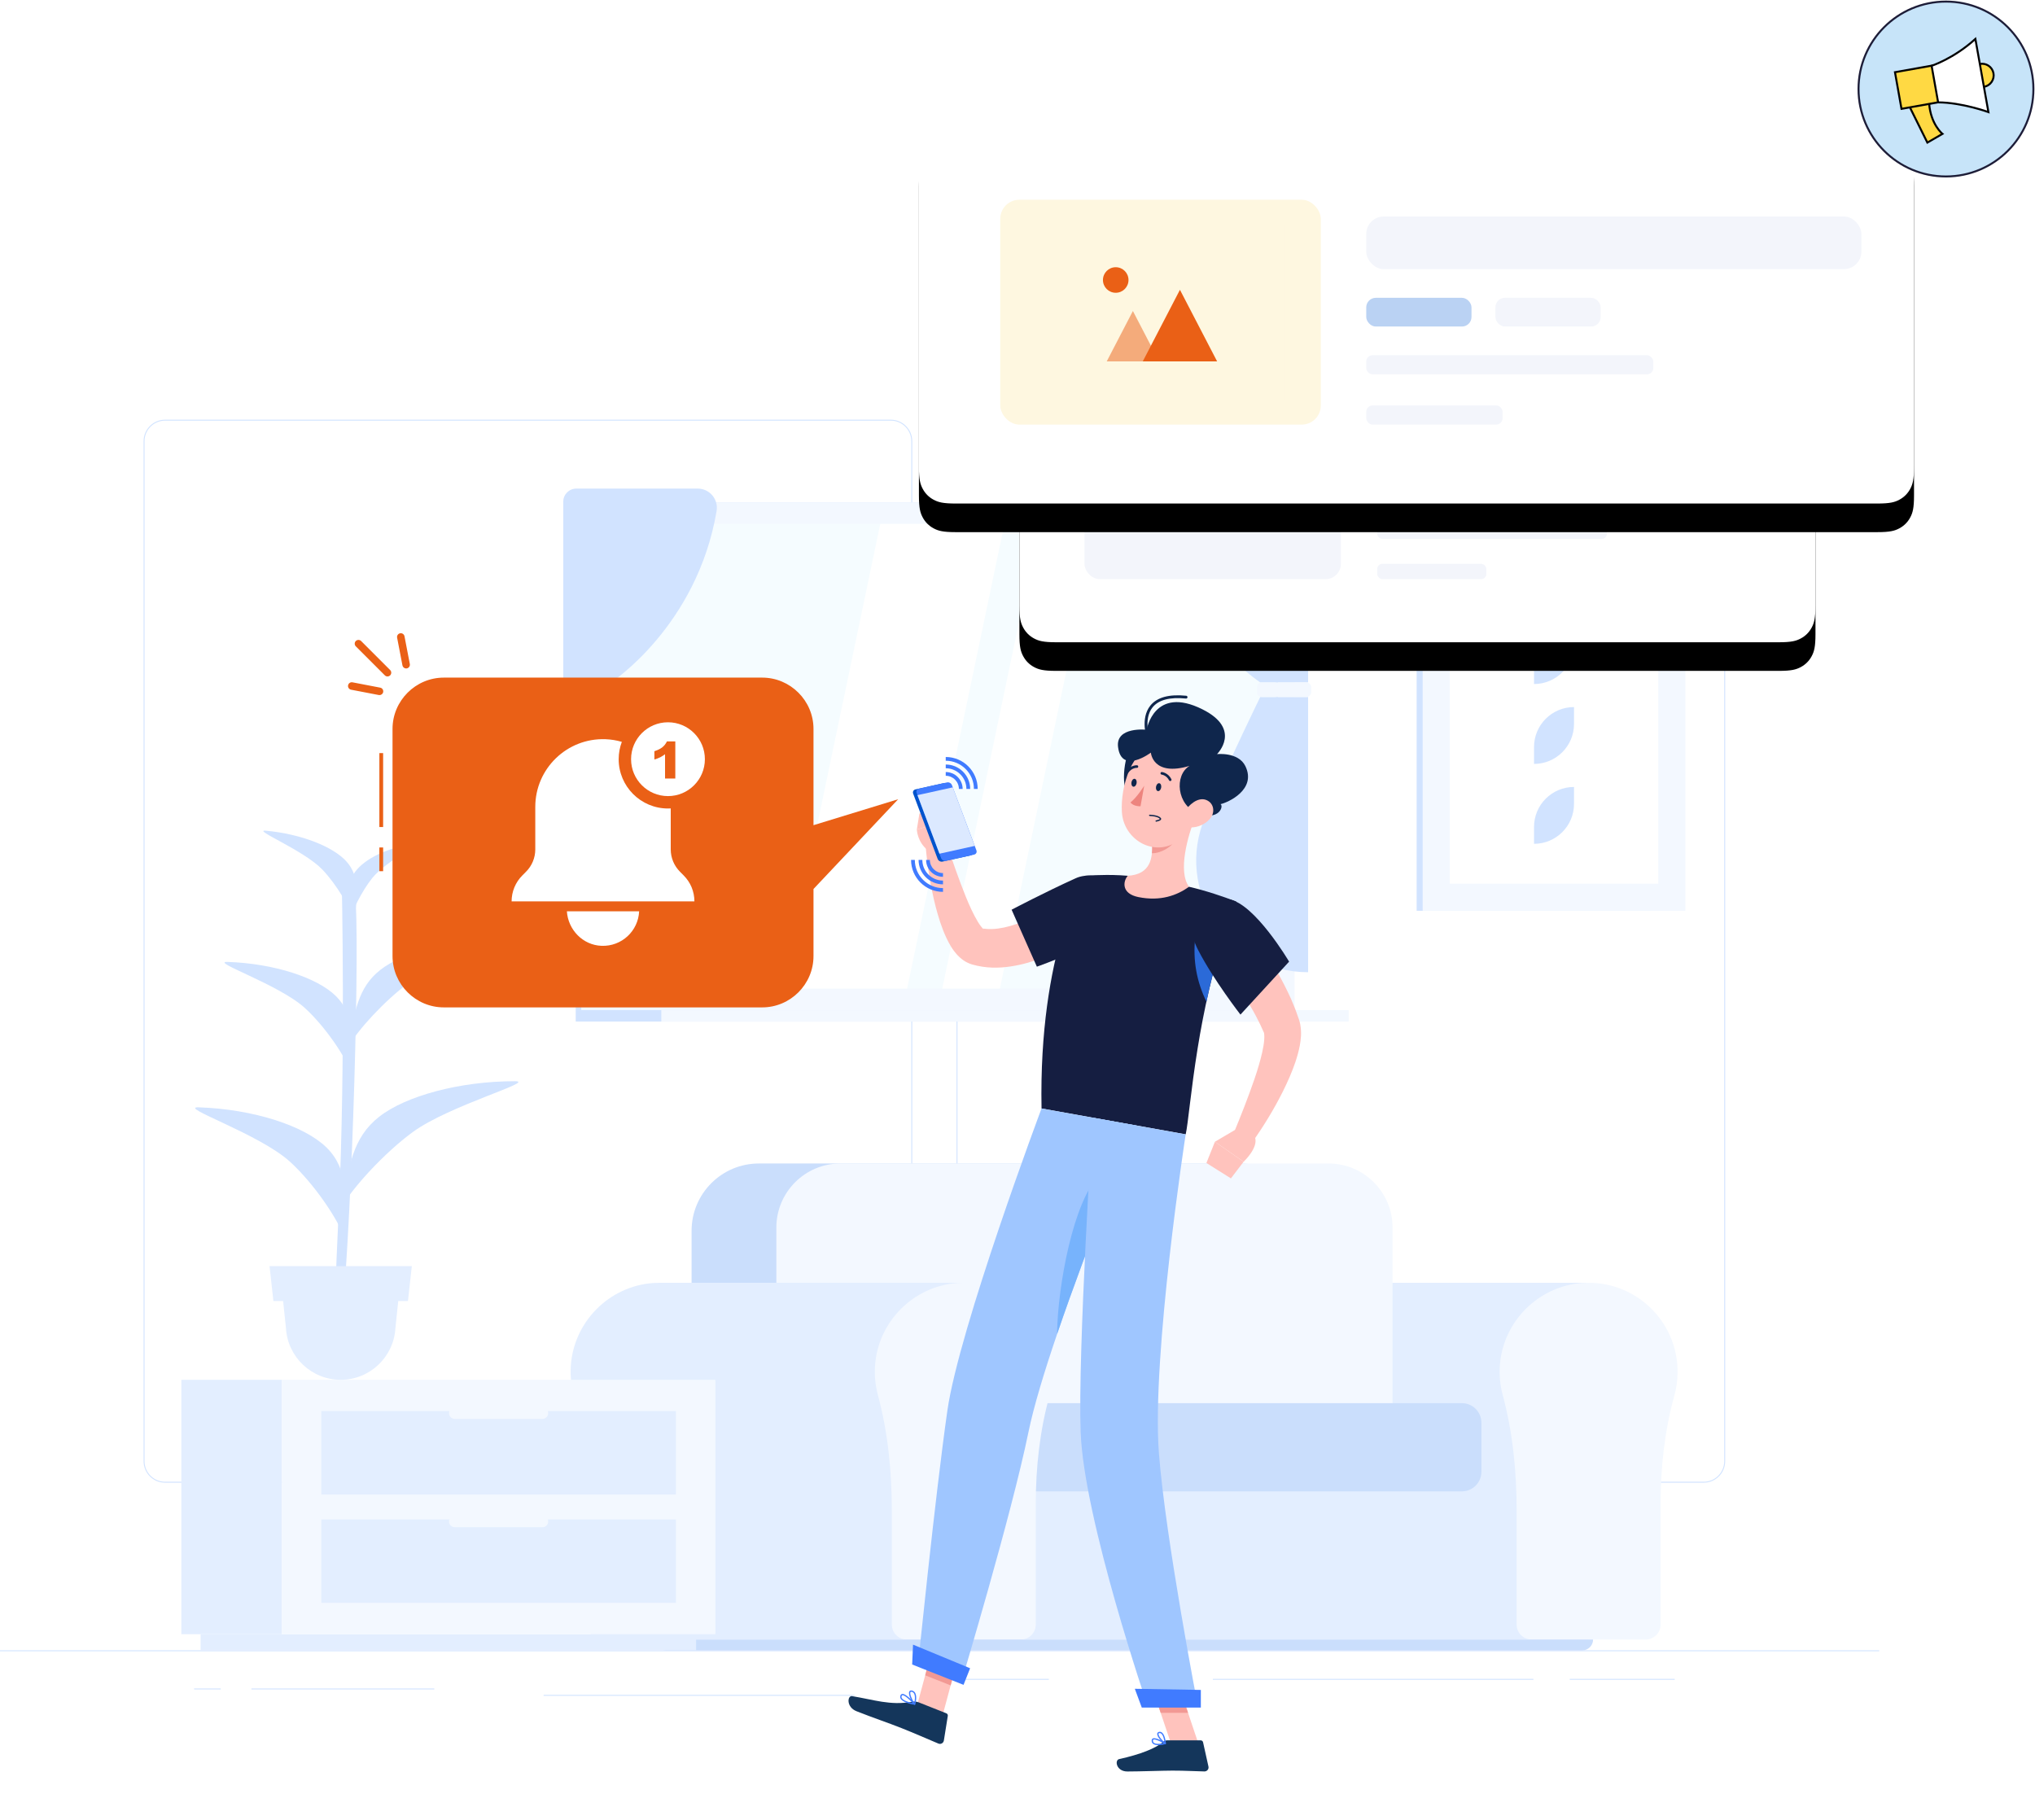 <?xml version="1.0" encoding="UTF-8"?>
<svg width="1280px" height="1145px" viewBox="0 0 1280 1145" version="1.1" xmlns="http://www.w3.org/2000/svg" xmlns:xlink="http://www.w3.org/1999/xlink">
    <title>native-img-7</title>
    <defs>
        <polygon id="path-1" points="0 880.848 1182 880.848 1182 0 0 0"></polygon>
        <path d="M23.075,-9.32256277e-16 L477.652,9.32256277e-16 C485.675,-5.41667744e-16 488.585,0.835 491.518,2.404 C494.452,3.973 496.754,6.275 498.322,9.208 C499.891,12.142 500.727,15.051 500.727,23.075 L500.727,169.512 C500.727,177.536 499.891,180.445 498.322,183.379 C496.754,186.312 494.452,188.614 491.518,190.183 C488.585,191.752 485.675,192.587 477.652,192.587 L23.075,192.587 C15.051,192.587 12.142,191.752 9.208,190.183 C6.275,188.614 3.973,186.312 2.404,183.379 C0.835,180.445 3.61111829e-16,177.536 -6.21504185e-16,169.512 L6.21504185e-16,23.075 C-3.61111829e-16,15.051 0.835,12.142 2.404,9.208 C3.973,6.275 6.275,3.973 9.208,2.404 C12.142,0.835 15.051,5.41667744e-16 23.075,-9.32256277e-16 Z" id="path-3"></path>
        <filter x="-18.2%" y="-37.9%" width="136.3%" height="194.5%" filterUnits="objectBoundingBox" id="filter-4">
            <feMorphology radius="0.5" operator="dilate" in="SourceAlpha" result="shadowSpreadOuter1"></feMorphology>
            <feOffset dx="0" dy="0" in="shadowSpreadOuter1" result="shadowOffsetOuter1"></feOffset>
            <feColorMatrix values="0 0 0 0 0.082   0 0 0 0 0.118   0 0 0 0 0.255  0 0 0 0.13 0" type="matrix" in="shadowOffsetOuter1" result="shadowMatrixOuter1"></feColorMatrix>
            <feOffset dx="0" dy="18" in="SourceAlpha" result="shadowOffsetOuter2"></feOffset>
            <feGaussianBlur stdDeviation="27" in="shadowOffsetOuter2" result="shadowBlurOuter2"></feGaussianBlur>
            <feColorMatrix values="0 0 0 0 0.082   0 0 0 0 0.118   0 0 0 0 0.255  0 0 0 0.07 0" type="matrix" in="shadowBlurOuter2" result="shadowMatrixOuter2"></feColorMatrix>
            <feMerge>
                <feMergeNode in="shadowMatrixOuter1"></feMergeNode>
                <feMergeNode in="shadowMatrixOuter2"></feMergeNode>
            </feMerge>
        </filter>
        <path d="M23.075,8.81412002e-16 L602.833,2.74592456e-15 C610.857,-1.59546124e-15 613.767,0.835 616.7,2.404 C619.633,3.973 621.935,6.275 623.504,9.208 C625.073,12.142 625.908,15.051 625.908,23.075 L625.908,217.659 C625.908,225.683 625.073,228.592 623.504,231.526 C621.935,234.459 619.633,236.761 616.7,238.33 C613.767,239.899 610.857,240.734 602.833,240.734 L23.075,240.734 C15.051,240.734 12.142,239.899 9.208,238.33 C6.275,236.761 3.973,234.459 2.404,231.526 C0.835,228.592 4.54526504e-15,225.683 -7.82278789e-15,217.659 L2.43517246e-15,23.075 C-1.41490533e-15,15.051 0.835,12.142 2.404,9.208 C3.973,6.275 6.275,3.973 9.208,2.404 C12.142,0.835 15.051,-5.12125756e-16 23.075,8.81412002e-16 Z" id="path-5"></path>
        <filter x="-14.5%" y="-30.3%" width="129.1%" height="175.6%" filterUnits="objectBoundingBox" id="filter-6">
            <feMorphology radius="0.5" operator="dilate" in="SourceAlpha" result="shadowSpreadOuter1"></feMorphology>
            <feOffset dx="0" dy="0" in="shadowSpreadOuter1" result="shadowOffsetOuter1"></feOffset>
            <feColorMatrix values="0 0 0 0 0.082   0 0 0 0 0.118   0 0 0 0 0.255  0 0 0 0.13 0" type="matrix" in="shadowOffsetOuter1" result="shadowMatrixOuter1"></feColorMatrix>
            <feOffset dx="0" dy="18" in="SourceAlpha" result="shadowOffsetOuter2"></feOffset>
            <feGaussianBlur stdDeviation="27" in="shadowOffsetOuter2" result="shadowBlurOuter2"></feGaussianBlur>
            <feColorMatrix values="0 0 0 0 0.082   0 0 0 0 0.118   0 0 0 0 0.255  0 0 0 0.07 0" type="matrix" in="shadowBlurOuter2" result="shadowMatrixOuter2"></feColorMatrix>
            <feMerge>
                <feMergeNode in="shadowMatrixOuter1"></feMergeNode>
                <feMergeNode in="shadowMatrixOuter2"></feMergeNode>
            </feMerge>
        </filter>
    </defs>
    <g id="assets" stroke="none" stroke-width="1" fill="none" fill-rule="evenodd">
        <g id="native-img-4" transform="translate(-68, -147)">
            <g id="native-img-7" transform="translate(68, 148)">
                <g id="Group-120" transform="translate(0, 263)">
                    <polygon id="Fill-1" fill="#D1E3FF" points="0 774.673 1182 774.673 1182 774.082 0 774.082"></polygon>
                    <polygon id="Fill-2" fill="#D1E3FF" points="987.365 792.644 1053.37 792.644 1053.37 792.053 987.365 792.053"></polygon>
                    <polygon id="Fill-3" fill="#D1E3FF" points="605.579 792.644 659.717 792.644 659.717 792.053 605.579 792.053"></polygon>
                    <polygon id="Fill-4" fill="#D1E3FF" points="341.924 802.722 537.484 802.722 537.484 802.134 341.924 802.134"></polygon>
                    <polygon id="Fill-5" fill="#D1E3FF" points="158.152 798.687 273.177 798.687 273.177 798.096 158.152 798.096"></polygon>
                    <polygon id="Fill-6" fill="#D1E3FF" points="762.872 792.644 964.477 792.644 964.477 792.053 762.872 792.053"></polygon>
                    <polygon id="Fill-7" fill="#D1E3FF" points="122.091 798.687 138.845 798.687 138.845 798.096 122.091 798.096"></polygon>
                    <g id="Group-119">
                        <path d="M103.815,0.591 C96.699,0.591 90.912,6.379 90.912,13.494 L90.912,655.157 C90.912,662.273 96.699,668.06 103.815,668.06 L560.301,668.06 C567.412,668.06 573.201,662.273 573.201,655.157 L573.201,13.494 C573.201,6.379 567.412,0.591 560.301,0.591 L103.815,0.591 Z M560.301,668.651 L103.815,668.651 C96.376,668.651 90.321,662.599 90.321,655.157 L90.321,13.494 C90.321,6.055 96.376,0 103.815,0 L560.301,0 C567.738,0 573.792,6.055 573.792,13.494 L573.792,655.157 C573.792,662.599 567.738,668.651 560.301,668.651 L560.301,668.651 Z" id="Fill-8" fill="#D1E3FF"></path>
                        <path d="M615.141,0.591 C608.028,0.591 602.241,6.379 602.241,13.494 L602.241,655.157 C602.241,662.273 608.028,668.06 615.141,668.06 L1071.627,668.06 C1078.74,668.06 1084.53,662.273 1084.53,655.157 L1084.53,13.494 C1084.53,6.379 1078.74,0.591 1071.627,0.591 L615.141,0.591 Z M1071.627,668.651 L615.141,668.651 C607.704,668.651 601.65,662.599 601.65,655.157 L601.65,13.494 C601.65,6.055 607.704,0 615.141,0 L1071.627,0 C1079.066,0 1085.121,6.055 1085.121,13.494 L1085.121,655.157 C1085.121,662.599 1079.066,668.651 1071.627,668.651 L1071.627,668.651 Z" id="Fill-10" fill="#D1E3FF"></path>
                        <path d="M807.89,542.909 L807.89,542.926 C806.59,542.926 805.283,542.954 803.964,543.044 C776.234,544.935 753.814,567.478 752.045,595.215 C751.641,601.551 752.296,607.673 753.847,613.43 C760.234,637.148 762.622,661.766 762.622,686.331 L762.622,757.908 C762.622,763.099 766.827,767.307 772.016,767.307 L807.89,767.307 L843.764,767.307 L999.228,767.307 L999.228,542.909 L807.89,542.909 Z" id="Fill-12" fill="#E3EEFF"></path>
                        <path d="M1055.187,598.872 C1055.187,566.665 1027.982,540.812 995.297,543.043 C967.57,544.937 945.147,567.478 943.381,595.215 C942.977,601.55 943.632,607.675 945.18,613.429 C951.568,637.147 953.955,661.766 953.955,686.33 L953.955,757.907 C953.955,763.099 958.163,767.307 963.352,767.307 L1035.097,767.307 C1040.286,767.307 1044.497,763.099 1044.497,757.907 L1044.497,682.127 C1044.497,659.087 1047.005,636.031 1053.163,613.826 C1054.48,609.065 1055.187,604.051 1055.187,598.872" id="Fill-14" fill="#F3F8FF"></path>
                        <mask id="mask-2" fill="white">
                            <use xlink:href="#path-1"></use>
                        </mask>
                        <g id="Clip-17"></g>
                        <polygon id="Fill-16" fill="#E3EEFF" mask="url(#mask-2)" points="603.55 767.307 922.111 767.307 922.111 631.063 603.55 631.063"></polygon>
                        <path d="M780.229,467.866 L477.35,467.866 C453.959,467.866 434.997,486.828 434.997,510.219 L434.997,661.865 L822.582,661.865 L822.582,510.219 C822.582,486.828 803.62,467.866 780.229,467.866" id="Fill-18" fill="#CADEFC" mask="url(#mask-2)"></path>
                        <path d="M835.596,467.866 L528.635,467.866 C506.371,467.866 488.322,485.915 488.322,508.179 L488.322,661.865 L875.909,661.865 L875.909,508.179 C875.909,485.915 857.86,467.866 835.596,467.866" id="Fill-19" fill="#F3F8FF" mask="url(#mask-2)"></path>
                        <path d="M919.497,618.622 L616.9,618.622 C614.872,618.622 613.226,620.265 613.226,622.295 L613.226,670.436 C613.226,672.462 614.872,674.107 616.9,674.107 L919.497,674.107 C926.284,674.107 931.787,668.606 931.787,661.814 L931.787,630.914 C931.787,624.125 926.284,618.622 919.497,618.622" id="Fill-20" fill="#CADEFC" mask="url(#mask-2)"></path>
                        <path d="M414.886,542.909 L414.886,542.926 C413.585,542.926 412.278,542.954 410.959,543.044 C383.229,544.935 360.809,567.478 359.041,595.215 C358.637,601.551 359.291,607.673 360.842,613.43 C367.227,637.148 369.615,661.766 369.615,686.331 L369.615,757.908 C369.615,763.099 373.823,767.307 379.012,767.307 L414.886,767.307 L450.759,767.307 L606.221,767.307 L606.221,542.909 L414.886,542.909 Z" id="Fill-21" fill="#E3EEFF" mask="url(#mask-2)"></path>
                        <path d="M662.181,598.872 C662.181,566.665 634.976,540.812 602.294,543.043 C574.564,544.937 552.144,567.478 550.376,595.215 C549.971,601.55 550.626,607.675 552.175,613.429 C558.562,637.147 560.95,661.766 560.95,686.33 L560.95,757.907 C560.95,763.099 565.158,767.307 570.347,767.307 L642.094,767.307 C647.283,767.307 651.491,763.099 651.491,757.907 L651.491,682.127 C651.491,659.087 653.999,636.031 660.157,613.826 C661.474,609.065 662.181,604.051 662.181,598.872" id="Fill-22" fill="#F3F8FF" mask="url(#mask-2)"></path>
                        <path d="M995.232,774.119 L418.88,774.119 C415.116,774.119 412.067,771.07 412.067,767.306 L1002.045,767.306 C1002.045,771.07 998.994,774.119 995.232,774.119" id="Fill-23" fill="#CADEFC" mask="url(#mask-2)"></path>
                        <polygon id="Fill-24" fill="#E3EEFF" mask="url(#mask-2)" points="114.061 763.943 177.255 763.943 177.255 603.929 114.061 603.929"></polygon>
                        <polygon id="Fill-25" fill="#E3EEFF" mask="url(#mask-2)" points="126.195 774.082 437.846 774.082 437.846 763.943 126.195 763.943"></polygon>
                        <polygon id="Fill-26" fill="#F3F8FF" mask="url(#mask-2)" points="177.255 763.943 449.978 763.943 449.978 603.929 177.255 603.929"></polygon>
                        <polygon id="Fill-27" fill="#E3EEFF" mask="url(#mask-2)" points="202.103 676.104 425.135 676.104 425.135 623.626 202.103 623.626"></polygon>
                        <polygon id="Fill-28" fill="#E3EEFF" mask="url(#mask-2)" points="202.103 744.246 425.135 744.246 425.135 691.77 202.103 691.77"></polygon>
                        <path d="M341.22,628.507 L286.014,628.507 C284.035,628.507 282.416,626.888 282.416,624.912 C282.416,622.931 284.035,621.311 286.014,621.311 L341.22,621.311 C343.199,621.311 344.818,622.931 344.818,624.912 C344.818,626.888 343.199,628.507 341.22,628.507" id="Fill-29" fill="#F3F8FF" mask="url(#mask-2)"></path>
                        <path d="M341.22,696.65 L286.014,696.65 C284.035,696.65 282.416,695.031 282.416,693.054 C282.416,691.076 284.035,689.454 286.014,689.454 L341.22,689.454 C343.199,689.454 344.818,691.076 344.818,693.054 C344.818,695.031 343.199,696.65 341.22,696.65" id="Fill-30" fill="#F3F8FF" mask="url(#mask-2)"></path>
                        <polygon id="Fill-31" fill="#D1E3FF" mask="url(#mask-2)" points="362.125 371.406 806.821 371.406 806.821 51.987 362.125 51.987"></polygon>
                        <polygon id="Fill-32" fill="#F3F8FF" mask="url(#mask-2)" points="365.604 371.406 814.27 371.406 814.27 51.987 365.604 51.987"></polygon>
                        <polygon id="Fill-33" fill="#D1E3FF" mask="url(#mask-2)" points="362.125 378.59 806.821 378.59 806.821 371.403 362.125 371.403"></polygon>
                        <polygon id="Fill-34" fill="#F3F8FF" mask="url(#mask-2)" points="415.967 378.59 848.331 378.59 848.331 371.403 415.967 371.403"></polygon>
                        <polygon id="Fill-35" fill="#F5FCFF" mask="url(#mask-2)" points="376.037 357.858 803.84 357.858 803.84 65.535 376.037 65.535"></polygon>
                        <polygon id="Fill-36" fill="#FFFFFF" mask="url(#mask-2)" points="492.461 357.857 553.679 65.534 631.791 65.534 570.572 357.857"></polygon>
                        <polygon id="Fill-37" fill="#FFFFFF" mask="url(#mask-2)" points="592.671 357.857 653.889 65.534 690.137 65.534 628.914 357.857"></polygon>
                        <polygon id="Fill-38" fill="#D1E3FF" mask="url(#mask-2)" points="802.517 327.27 803.843 327.27 803.843 63.705 802.517 63.705"></polygon>
                        <path d="M354.296,51.526 L354.296,165.249 L384.388,165.249 C384.388,165.249 438.448,129.985 450.733,57.443 C451.982,50.079 446.341,43.339 438.869,43.339 L362.483,43.339 C357.963,43.339 354.296,47.004 354.296,51.526" id="Fill-39" fill="#D1E3FF" mask="url(#mask-2)"></path>
                        <path d="M354.296,347.558 L354.296,174.431 L384.388,174.431 C384.388,174.431 401.685,209.378 418.935,249.575 C438.838,295.947 404.758,347.558 354.296,347.558" id="Fill-40" fill="#D1E3FF" mask="url(#mask-2)"></path>
                        <path d="M383.501,174.431 L355.403,174.431 C353.739,174.431 352.389,173.081 352.389,171.417 L352.389,168.263 C352.389,166.599 353.739,165.249 355.403,165.249 L383.501,165.249 C385.166,165.249 386.515,166.599 386.515,168.263 L386.515,171.417 C386.515,173.081 385.166,174.431 383.501,174.431" id="Fill-41" fill="#F3F8FF" mask="url(#mask-2)"></path>
                        <path d="M822.792,51.526 L822.792,165.249 L792.701,165.249 C792.701,165.249 738.638,129.985 726.353,57.443 C725.107,50.079 730.745,43.339 738.218,43.339 L814.603,43.339 C819.126,43.339 822.792,47.004 822.792,51.526" id="Fill-42" fill="#D1E3FF" mask="url(#mask-2)"></path>
                        <path d="M822.792,347.558 L822.792,174.431 L792.701,174.431 C792.701,174.431 775.401,209.378 758.151,249.575 C738.248,295.947 772.328,347.558 822.79,347.558 L822.792,347.558 Z" id="Fill-43" fill="#D1E3FF" mask="url(#mask-2)"></path>
                        <path d="M793.586,174.431 L821.685,174.431 C823.351,174.431 824.699,173.081 824.699,171.417 L824.699,168.263 C824.699,166.599 823.351,165.249 821.685,165.249 L793.586,165.249 C791.922,165.249 790.572,166.599 790.572,168.263 L790.572,171.417 C790.572,173.081 791.922,174.431 793.586,174.431" id="Fill-44" fill="#F3F8FF" mask="url(#mask-2)"></path>
                        <polygon id="Fill-45" fill="#D1E3FF" mask="url(#mask-2)" points="891.06 308.92 1038.718 308.92 1038.718 88.369 891.06 88.369"></polygon>
                        <polygon id="Fill-46" fill="#F3F8FF" mask="url(#mask-2)" points="894.847 308.92 1060.091 308.92 1060.091 88.369 894.847 88.369"></polygon>
                        <polygon id="Fill-47" fill="#FFFFFF" mask="url(#mask-2)" points="911.889 291.878 1043.044 291.878 1043.044 105.411 911.889 105.411"></polygon>
                        <path d="M964.888,216.529 L964.888,205.92 C964.888,192.024 976.153,180.76 990.048,180.76 L990.048,191.369 C990.048,205.265 978.784,216.529 964.888,216.529" id="Fill-48" fill="#D1E3FF" mask="url(#mask-2)"></path>
                        <path d="M964.888,266.787 L964.888,256.178 C964.888,242.282 976.153,231.018 990.048,231.018 L990.048,241.627 C990.048,255.523 978.784,266.787 964.888,266.787" id="Fill-49" fill="#D1E3FF" mask="url(#mask-2)"></path>
                        <path d="M964.888,166.271 L964.888,155.662 C964.888,141.766 976.153,130.502 990.048,130.502 L990.048,141.111 C990.048,155.007 978.784,166.271 964.888,166.271" id="Fill-50" fill="#D1E3FF" mask="url(#mask-2)"></path>
                        <path d="M215.392,561.489 C221.361,499.651 226.725,326.914 223.221,295.898 L214.945,289.863 C214.945,289.863 217.493,402.654 213.047,497.398 C208.6,592.145 212.399,547.411 210.536,561.489 L215.392,561.489 Z" id="Fill-51" fill="#D1E3FF" mask="url(#mask-2)"></path>
                        <path d="M238.475,438.478 C255.153,425.381 289.223,416.069 323.939,416.116 C337.57,416.135 282.474,431.352 259.56,448.144 C241.759,461.189 221.691,483.134 214.868,495.315 C219.28,469.685 221.797,451.576 238.475,438.478" id="Fill-52" fill="#D1E3FF" mask="url(#mask-2)"></path>
                        <path d="M205.413,457.847 C191.562,444.206 159.584,433.715 124.987,432.531 C111.406,432.065 163.083,449.183 182.366,466.728 C197.347,480.354 212.708,502.931 216.935,515.309 C217.949,489.619 219.264,471.489 205.413,457.847" id="Fill-53" fill="#D1E3FF" mask="url(#mask-2)"></path>
                        <path d="M239.22,346.098 C253.343,335.009 282.193,327.122 311.589,327.162 C323.13,327.179 276.477,340.065 257.075,354.282 C242.002,365.329 225.008,383.913 219.23,394.224 C222.968,372.525 225.097,357.188 239.22,346.098" id="Fill-54" fill="#D1E3FF" mask="url(#mask-2)"></path>
                        <path d="M211.224,362.499 C199.496,350.949 172.416,342.065 143.122,341.063 C131.623,340.668 175.381,355.164 191.709,370.019 C204.394,381.56 217.401,400.676 220.98,411.158 C221.838,389.404 222.951,374.05 211.224,362.499" id="Fill-55" fill="#D1E3FF" mask="url(#mask-2)"></path>
                        <path d="M218.021,278.003 C209.676,268.601 189.462,260.58 167.129,258.521 C158.361,257.712 191.024,270.785 202.705,282.929 C211.78,292.364 220.695,307.64 222.87,315.86 C224.69,299.165 226.366,287.404 218.021,278.003" id="Fill-56" fill="#D1E3FF" mask="url(#mask-2)"></path>
                        <path d="M223.488,284.258 C229.516,276.147 243.849,269.102 259.558,267.131 C265.723,266.358 242.566,277.835 234.143,288.321 C227.601,296.47 221.063,309.607 219.384,316.649 C218.415,302.401 217.46,292.369 223.488,284.258" id="Fill-57" fill="#D1E3FF" mask="url(#mask-2)"></path>
                        <path d="M214.287,603.93 L214.287,603.93 C232.561,603.93 247.662,589.673 248.712,571.43 L251.757,542.4 L176.818,542.4 L179.863,571.43 C180.912,589.673 196.013,603.93 214.287,603.93" id="Fill-58" fill="#E3EEFF" mask="url(#mask-2)"></path>
                        <polygon id="Fill-59" fill="#E3EEFF" mask="url(#mask-2)" points="171.965 554.392 256.608 554.392 259.033 532.433 169.542 532.433"></polygon>
                        <polygon id="Fill-61" fill="#FFC3BD" mask="url(#mask-2)" points="592.909 814.933 576.893 808.593 587.311 769.821 603.327 776.159"></polygon>
                        <polygon id="Fill-62" fill="#FFC3BD" mask="url(#mask-2)" points="753.77 832.728 736.546 832.728 723.125 792.84 740.349 792.84"></polygon>
                        <path d="M734.246,830.733 L755.245,830.733 C755.95,830.733 756.557,831.222 756.711,831.908 L760.113,847.22 C760.467,848.808 759.217,850.309 757.593,850.283 C750.836,850.167 745.907,849.77 737.397,849.77 C732.161,849.77 716.372,850.314 709.145,850.314 C702.074,850.314 700.97,843.165 703.93,842.518 C717.201,839.615 727.204,835.61 731.449,831.79 C732.218,831.102 733.215,830.733 734.246,830.733" id="Fill-63" fill="#14365B" mask="url(#mask-2)"></path>
                        <path d="M577.739,806.784 L595.228,813.708 C595.885,813.965 596.271,814.644 596.16,815.341 L593.689,830.828 C593.434,832.435 591.758,833.39 590.257,832.764 C583.992,830.161 575.021,826.183 567.092,823.043 C557.818,819.374 549.613,816.71 538.738,812.408 C532.164,809.802 532.97,802.434 535.96,802.921 C549.572,805.141 559.917,808.897 573.387,806.507 C574.851,806.245 576.359,806.24 577.739,806.784" id="Fill-64" fill="#14365B" mask="url(#mask-2)"></path>
                        <path d="M697.225,314.534 C695.623,315.82 694.365,316.777 692.942,317.836 C691.561,318.872 690.15,319.841 688.739,320.81 C685.916,322.742 683.053,324.597 680.136,326.389 C674.29,329.956 668.195,333.198 661.768,336.025 C655.342,338.833 648.593,341.292 641.312,342.885 C634.055,344.46 626.182,345.36 617.826,344.072 C615.703,343.786 613.76,343.297 611.457,342.687 C606.887,341.271 604.351,338.921 602.429,337.004 C598.751,333.049 597.013,329.505 595.328,326.082 C592.131,319.269 590.228,312.751 588.493,306.236 C585.191,293.192 583.221,280.362 582.132,267.162 L594.838,264.75 C598.774,276.636 602.888,288.712 607.469,300.016 C609.748,305.64 612.282,311.175 614.996,315.723 C616.306,317.936 617.925,319.933 618.748,320.545 C619.093,320.857 619.192,320.505 617.722,319.971 C618.537,320.061 619.712,320.316 620.778,320.342 C625.145,320.659 630.197,319.931 635.336,318.498 C640.482,317.025 645.766,314.959 650.964,312.435 C656.179,309.952 661.323,307.026 666.406,303.941 C668.942,302.39 671.453,300.771 673.914,299.097 L677.564,296.558 C678.737,295.745 680.046,294.794 680.963,294.109 L697.225,314.534 Z" id="Fill-65" fill="#FFC3BD" mask="url(#mask-2)"></path>
                        <path d="M707.967,310.288 C703.785,326.217 652.184,344.067 652.184,344.067 L636.295,308.232 C636.295,308.232 657.252,297.196 676.663,288.419 C689.689,282.53 712.516,292.955 707.967,310.288" id="Fill-66" fill="#151E41" mask="url(#mask-2)"></path>
                        <path d="M594.929,267.594 L595.364,252.238 L576.684,257.781 C576.684,257.781 576.904,265.861 583.88,271.05 L594.929,267.594 Z" id="Fill-67" fill="#FFC3BD" mask="url(#mask-2)"></path>
                        <polygon id="Fill-68" fill="#FFC3BD" mask="url(#mask-2)" points="596.252 241.538 578.3 247.727 576.683 257.781 595.363 252.238"></polygon>
                        <path d="M592.845,277.97 L610.546,274.051 C611.785,273.779 612.428,272.573 611.979,271.375 L596.577,230.321 C596.128,229.123 594.75,228.369 593.511,228.641 L575.81,232.56 C574.573,232.834 573.93,234.038 574.377,235.236 L589.779,276.292 C590.23,277.488 591.608,278.244 592.845,277.97" id="Fill-69" fill="#0053CC" mask="url(#mask-2)"></path>
                        <path d="M595.019,277.489 L612.721,273.569 C613.96,273.298 614.603,272.092 614.153,270.893 L598.752,229.84 C598.303,228.642 596.925,227.887 595.686,228.159 L577.984,232.079 C576.748,232.353 576.105,233.556 576.552,234.755 L591.956,275.81 C592.405,277.007 593.785,277.763 595.019,277.489" id="Fill-70" fill="#407BFF" mask="url(#mask-2)"></path>
                        <polygon id="Fill-71" fill="#DCE9FF" mask="url(#mask-2)" points="577.084 236.169 584.006 254.624 584.639 256.324 587.75 264.612 588.412 266.383 590.901 273.007 613.095 268.09 612.489 266.461 611.83 264.738 605.849 248.781 603.991 243.785 599.291 231.263 591.949 232.883 590.069 233.31 580.018 235.526 578.443 235.866"></polygon>
                        <polygon id="Fill-72" fill="#F29994" mask="url(#mask-2)" points="587.312 769.832 581.939 789.818 597.959 796.16 603.335 776.175"></polygon>
                        <polygon id="Fill-73" fill="#F29994" mask="url(#mask-2)" points="740.357 792.849 723.126 792.849 730.052 813.409 747.283 813.409"></polygon>
                        <path d="M777.56,303.098 C770.227,321.447 764.763,340.352 760.572,358.248 C757.515,371.342 755.17,383.897 753.324,395.318 C748.984,422.081 747.35,442.666 745.795,449.531 C732.507,447.153 682.428,438.172 655.121,433.265 C653.237,334.509 682.435,286.898 682.435,286.898 C682.435,286.898 692.768,285.978 704.597,286.564 C706.155,286.633 707.737,286.749 709.339,286.891 C719.71,287.794 736.412,291.174 747.889,293.803 C750.303,294.358 752.738,294.985 755.099,295.633 C767.116,298.952 777.56,303.098 777.56,303.098" id="Fill-74" fill="#151E41" mask="url(#mask-2)"></path>
                        <path d="M751.819,325.242 C750.107,340.549 752.93,353.946 758.838,366.059 C759.374,363.48 759.961,360.879 760.573,358.255 C762.873,348.416 765.563,338.265 768.778,328.065 L751.819,325.242 Z" id="Fill-75" fill="#2B6AD8" mask="url(#mask-2)"></path>
                        <path d="M751.858,249.715 C747.199,261.682 740.693,283.97 747.884,293.804 C740.348,299.213 729.925,303.097 716.046,300.293 C705.415,298.147 706.219,290.591 709.339,286.885 C723.762,286.064 725.247,275.741 724.568,265.672 L751.858,249.715 Z" id="Fill-76" fill="#FFC3BD" mask="url(#mask-2)"></path>
                        <path d="M740.731,256.228 L724.582,265.663 C724.75,268.048 724.786,270.44 724.54,272.717 C729.96,272.901 738.26,268.405 739.814,262.975 C740.589,260.266 740.951,257.594 740.731,256.228" id="Fill-77" fill="#F29994" mask="url(#mask-2)"></path>
                        <path d="M709.869,209.128 C706.089,216.806 704.397,240.607 715.049,236.919 C725.704,233.229 725.155,215.097 725.155,215.097 C725.155,215.097 718.723,191.147 709.869,209.128" id="Fill-78" fill="#0F264C" mask="url(#mask-2)"></path>
                        <path d="M756.683,231.316 C752.638,247.925 751.116,257.852 741.083,264.949 C725.998,275.624 706.649,264.211 705.651,246.729 C704.753,230.992 711.521,206.475 729.159,202.745 C746.537,199.066 760.73,214.709 756.683,231.316" id="Fill-79" fill="#FFC3BD" mask="url(#mask-2)"></path>
                        <path d="M748.218,217.756 C738.497,223.643 740.137,242.645 753.539,247.635 C766.94,252.623 769.865,242.857 767.673,241.841 C772.316,240.862 790.564,232.692 783.314,217.877 C778.907,208.877 765.501,210.362 765.501,210.362 C765.501,210.362 781.394,194.771 756.397,182.225 C725.859,166.9 721.242,195.019 721.242,195.019 C721.242,195.019 701.585,192.844 703.252,205.934 C705.455,223.283 723.883,209.426 723.883,209.426 C723.883,209.426 725.041,224.697 748.218,217.756" id="Fill-80" fill="#0F264C" mask="url(#mask-2)"></path>
                        <path d="M722.294,201.586 C721.928,201.586 721.583,201.357 721.458,200.99 C721.273,200.463 717.077,188.031 723.493,179.922 C727.658,174.658 735.256,172.544 746.128,173.641 C746.615,173.691 746.97,174.126 746.92,174.613 C746.871,175.097 746.464,175.473 745.949,175.405 C735.741,174.374 728.654,176.26 724.888,181.017 C719.075,188.357 723.091,200.29 723.131,200.409 C723.292,200.872 723.046,201.378 722.583,201.536 C722.488,201.569 722.389,201.586 722.294,201.586" id="Fill-81" fill="#0F264C" mask="url(#mask-2)"></path>
                        <path d="M760.945,251.189 C757.869,254.622 753.498,256.315 749.711,256.461 C744.019,256.683 742.484,251.272 745.168,246.589 C747.584,242.372 753.456,237.176 758.64,239.178 C763.749,241.15 764.463,247.263 760.945,251.189" id="Fill-82" fill="#FFC3BD" mask="url(#mask-2)"></path>
                        <path d="M577.401,783.744 L604.523,794.462 C604.523,794.462 636.137,689.338 646.908,636.758 C650.187,620.765 656.898,598.718 664.881,575.218 C674.954,545.606 687.02,513.714 696.769,488.776 C707.05,462.51 714.721,443.962 714.721,443.962 L655.111,433.264 C655.111,433.264 603.315,571.322 595.885,623.361 C588.148,677.47 577.401,783.744 577.401,783.744" id="Fill-83" fill="#9FC6FF" mask="url(#mask-2)"></path>
                        <path d="M664.882,575.218 C674.955,545.606 687.018,513.714 696.767,488.776 L691.99,474.677 C675.175,490.764 665.227,545.131 664.882,575.218" id="Fill-84" fill="#77B3FC" mask="url(#mask-2)"></path>
                        <path d="M687.273,439.036 C687.273,439.036 677.867,586.344 679.715,636.775 C681.739,692.005 721.948,809.43 721.948,809.43 L753.496,809.43 C753.496,809.43 733.064,703.799 728.95,650.073 C724.26,588.869 745.784,449.539 745.784,449.539 L687.273,439.036 Z" id="Fill-85" fill="#9FC6FF" mask="url(#mask-2)"></path>
                        <polygon id="Fill-86" fill="#407BFF" mask="url(#mask-2)" points="718.171 810.11 755.319 810.11 755.319 799.014 713.793 798.29"></polygon>
                        <polygon id="Fill-87" fill="#407BFF" mask="url(#mask-2)" points="573.746 783.026 606.062 795.817 610.194 785.376 574.287 770.527"></polygon>
                        <path d="M730.37,231.437 C730.124,232.806 729.2,233.782 728.306,233.621 C727.412,233.461 726.885,232.224 727.131,230.855 C727.377,229.489 728.301,228.51 729.195,228.671 C730.089,228.83 730.616,230.068 730.37,231.437" id="Fill-88" fill="#0F264C" mask="url(#mask-2)"></path>
                        <path d="M714.914,228.662 C714.668,230.031 713.744,231.007 712.85,230.846 C711.956,230.686 711.429,229.449 711.675,228.081 C711.921,226.714 712.845,225.736 713.739,225.896 C714.632,226.055 715.16,227.296 714.914,228.662" id="Fill-89" fill="#0F264C" mask="url(#mask-2)"></path>
                        <path d="M719.704,230.225 C719.704,230.225 715.18,237.556 711.073,240.747 C713.085,243.44 717.385,243.144 717.385,243.144 L719.704,230.225 Z" id="Fill-90" fill="#ED847E" mask="url(#mask-2)"></path>
                        <path d="M727.2,252.861 C727.009,252.861 726.841,252.728 726.801,252.535 C726.756,252.315 726.898,252.097 727.12,252.055 C729.42,251.587 729.559,251.126 729.562,251.123 C729.519,251.09 729.481,251.052 729.455,251.007 C729.451,251.003 728.411,249.509 723.106,249.275 C722.881,249.265 722.706,249.076 722.716,248.851 C722.725,248.632 722.907,248.461 723.122,248.461 L723.141,248.461 C728.498,248.695 729.867,250.173 730.12,250.537 C730.269,250.681 730.439,250.965 730.356,251.312 C730.198,251.972 729.219,252.461 727.281,252.854 C727.252,252.858 727.226,252.861 727.2,252.861" id="Fill-91" fill="#0F264C" mask="url(#mask-2)"></path>
                        <path d="M736.065,227.302 C735.767,227.302 735.481,227.139 735.337,226.856 C733.706,223.645 730.796,223.265 730.671,223.25 C730.224,223.198 729.905,222.794 729.954,222.347 C730.004,221.903 730.373,221.56 730.85,221.629 C731.006,221.645 734.748,222.092 736.793,226.118 C736.997,226.518 736.836,227.009 736.434,227.213 C736.316,227.274 736.19,227.302 736.065,227.302" id="Fill-92" fill="#0F264C" mask="url(#mask-2)"></path>
                        <path d="M709.244,222.152 C709.078,222.152 708.908,222.102 708.764,221.996 C708.4,221.729 708.317,221.218 708.584,220.856 C711.246,217.204 715.01,217.365 715.168,217.37 C715.615,217.393 715.962,217.776 715.939,218.228 C715.915,218.674 715.615,219.053 715.085,219.001 C714.977,219.013 712.029,218.901 709.904,221.816 C709.743,222.036 709.495,222.152 709.244,222.152" id="Fill-93" fill="#0F264C" mask="url(#mask-2)"></path>
                        <path d="M725.99,830.177 C725.778,830.177 725.598,830.21 725.461,830.281 C725.35,830.335 725.224,830.442 725.203,830.758 C725.163,831.408 725.345,831.893 725.756,832.238 C726.702,833.032 728.948,833.139 731.872,832.55 C729.929,831.425 727.312,830.177 725.99,830.177 M728.551,833.744 C727.239,833.744 726.014,833.519 725.234,832.865 C724.617,832.345 724.333,831.619 724.39,830.709 C724.432,830.03 724.792,829.706 725.087,829.553 C727.007,828.588 732.548,831.99 733.177,832.382 C733.316,832.47 733.39,832.631 733.361,832.791 C733.335,832.957 733.217,833.084 733.054,833.125 C731.86,833.413 730.144,833.744 728.551,833.744" id="Fill-94" fill="#407BFF" mask="url(#mask-2)"></path>
                        <path d="M729.486,826.153 C729.424,826.153 729.363,826.157 729.301,826.165 C728.769,826.231 728.725,826.474 728.703,826.578 C728.488,827.711 730.684,830.562 732.455,831.909 C732.254,830.455 731.703,827.559 730.422,826.51 C730.126,826.271 729.821,826.153 729.486,826.153 M732.961,833.136 C732.892,833.136 732.826,833.119 732.767,833.086 C730.984,832.117 727.538,828.344 727.902,826.425 C727.968,826.077 728.226,825.474 729.2,825.356 C729.831,825.266 730.419,825.453 730.937,825.879 C732.94,827.514 733.351,832.486 733.367,832.696 C733.377,832.845 733.308,832.989 733.181,833.07 C733.114,833.112 733.039,833.136 732.961,833.136" id="Fill-95" fill="#407BFF" mask="url(#mask-2)"></path>
                        <path d="M567.738,802.337 C567.697,802.337 567.66,802.34 567.622,802.344 C567.435,802.37 567.317,802.463 567.222,802.654 C566.981,803.153 566.972,803.612 567.196,804.058 C567.837,805.321 570.411,806.517 574.179,807.325 C572.097,805.087 569.09,802.337 567.738,802.337 M575.305,808.375 C575.281,808.375 575.257,808.373 575.231,808.368 C572.449,807.86 567.61,806.675 566.468,804.425 C566.125,803.749 566.132,803.032 566.489,802.297 C566.702,801.86 567.057,801.597 567.513,801.536 C567.577,801.526 567.641,801.522 567.707,801.522 C570.158,801.522 575.049,807.051 575.612,807.699 C575.725,807.827 575.744,808.016 575.659,808.167 C575.586,808.297 575.451,808.375 575.305,808.375" id="Fill-96" fill="#407BFF" mask="url(#mask-2)"></path>
                        <path d="M573.119,800.151 C572.8,800.151 572.712,800.3 572.677,800.362 C572.069,801.38 573.594,805.13 575.097,807.097 C575.391,805.756 575.842,802.95 574.939,801.321 C574.625,800.754 574.18,800.397 573.584,800.227 C573.391,800.172 573.239,800.151 573.119,800.151 M575.305,808.375 C575.197,808.375 575.09,808.331 575.012,808.25 C573.424,806.617 570.965,801.64 571.975,799.943 C572.213,799.546 572.724,799.139 573.807,799.442 C574.613,799.671 575.234,800.17 575.653,800.927 C577.029,803.406 575.752,807.888 575.695,808.08 C575.655,808.219 575.544,808.326 575.405,808.361 C575.372,808.371 575.338,808.375 575.305,808.375" id="Fill-97" fill="#407BFF" mask="url(#mask-2)"></path>
                        <path d="M778.049,311.138 C780.345,313.812 782.297,316.211 784.269,318.818 C786.238,321.376 788.153,323.96 790.044,326.57 C793.779,331.82 797.346,337.203 800.689,342.771 C804.077,348.307 807.162,354.096 810.041,360.051 L812.15,364.567 L814.079,369.224 C814.741,370.753 815.294,372.384 815.868,373.987 L816.724,376.398 L816.937,376.999 L817.261,378.011 C817.507,378.784 817.658,379.481 817.812,380.197 C818.828,385.772 818.223,389.817 817.578,393.615 C816.873,397.379 815.883,400.755 814.805,404.022 C812.606,410.513 809.921,416.468 807.067,422.267 C801.301,433.844 794.722,444.548 787.302,454.999 L776.068,448.59 C780.694,437.423 785.193,425.948 789.054,414.721 C790.968,409.102 792.673,403.462 793.893,398.055 C794.498,395.37 794.971,392.717 795.155,390.353 C795.361,388.051 795.207,385.807 794.93,385.308 C794.897,385.273 794.883,385.211 794.867,385.259 C794.841,385.216 794.916,385.386 794.817,385.169 L794.6,384.694 L793.739,382.793 C793.162,381.524 792.623,380.256 791.947,378.996 L790.023,375.207 L787.961,371.427 C785.115,366.415 782.082,361.434 778.829,356.524 C775.562,351.628 772.196,346.754 768.697,341.962 C765.291,337.182 761.492,332.333 758.08,327.953 L778.049,311.138 Z" id="Fill-98" fill="#FFC3BD" mask="url(#mask-2)"></path>
                        <path d="M772.91,301.683 C789.194,304.146 810.836,340.902 810.836,340.902 L780.236,374.211 C780.236,374.211 763.421,352.592 753.655,333.68 C743.017,313.082 753.185,298.7 772.91,301.683" id="Fill-99" fill="#151E41" mask="url(#mask-2)"></path>
                        <path d="M779.231,445.319 L764.168,454.196 L782.226,466.765 C782.226,466.765 793.37,456.359 788.519,449.837 L779.231,445.319 Z" id="Fill-100" fill="#FFC3BD" mask="url(#mask-2)"></path>
                        <polygon id="Fill-101" fill="#FFC3BD" mask="url(#mask-2)" points="758.823 467.557 774.236 477.244 782.224 466.765 764.168 454.198"></polygon>
                        <path d="M605.498,232.261 L603.134,232.261 C603.134,227.699 599.422,223.987 594.86,223.987 L594.86,221.623 C600.725,221.623 605.498,226.396 605.498,232.261" id="Fill-102" fill="#407BFF" mask="url(#mask-2)"></path>
                        <path d="M610.226,232.261 L607.862,232.261 C607.862,225.091 602.028,219.259 594.86,219.259 L594.86,216.895 C603.333,216.895 610.226,223.789 610.226,232.261" id="Fill-103" fill="#407BFF" mask="url(#mask-2)"></path>
                        <path d="M614.954,232.261 L612.59,232.261 C612.59,222.484 604.637,214.531 594.86,214.531 L594.86,212.167 C605.94,212.167 614.954,221.181 614.954,232.261" id="Fill-104" fill="#407BFF" mask="url(#mask-2)"></path>
                        <path d="M593.147,287.551 C587.282,287.551 582.509,282.778 582.509,276.913 L584.873,276.913 C584.873,281.475 588.584,285.187 593.147,285.187 L593.147,287.551 Z" id="Fill-105" fill="#407BFF" mask="url(#mask-2)"></path>
                        <path d="M593.147,292.279 C584.674,292.279 577.781,285.385 577.781,276.913 L580.145,276.913 C580.145,284.083 585.977,289.915 593.147,289.915 L593.147,292.279 Z" id="Fill-106" fill="#407BFF" mask="url(#mask-2)"></path>
                        <path d="M593.147,297.007 C582.067,297.007 573.053,287.993 573.053,276.913 L575.417,276.913 C575.417,286.69 583.369,294.643 593.147,294.643 L593.147,297.007 Z" id="Fill-107" fill="#407BFF" mask="url(#mask-2)"></path>
                        <polygon id="Fill-108" fill="#EA6016" mask="url(#mask-2)" points="238.622 256.227 240.986 256.227 240.986 209.72 238.622 209.72"></polygon>
                        <polygon id="Fill-109" fill="#EA6016" mask="url(#mask-2)" points="238.622 284.004 240.986 284.004 240.986 269.08 238.622 269.08"></polygon>
                        <path d="M479.41,162.237 C497.161,162.237 511.685,176.761 511.685,194.513 L511.685,255.065 L564.95,238.735 L511.685,295.202 L511.685,337.4 C511.685,355.151 497.161,369.676 479.41,369.676 L279.172,369.676 C261.42,369.676 246.896,355.151 246.896,337.4 L246.896,194.513 C246.896,176.761 261.42,162.237 279.172,162.237 L479.41,162.237 Z M243.729,161.508 C243.123,161.508 242.518,161.276 242.057,160.815 L223.802,142.56 C222.881,141.638 222.881,140.142 223.802,139.217 C224.727,138.295 226.223,138.295 227.145,139.217 L245.4,157.472 C246.324,158.397 246.324,159.891 245.4,160.815 C244.939,161.276 244.334,161.508 243.729,161.508 M255.453,156.482 C254.342,156.482 253.351,155.694 253.134,154.562 L249.784,137.125 C249.536,135.844 250.377,134.605 251.659,134.359 C252.942,134.114 254.179,134.953 254.425,136.234 L257.777,153.673 C258.023,154.955 257.183,156.193 255.9,156.439 C255.751,156.467 255.599,156.482 255.453,156.482 M238.705,173.234 C238.559,173.234 238.407,173.22 238.258,173.191 L220.819,169.839 C219.538,169.593 218.696,168.355 218.944,167.073 C219.19,165.792 220.436,164.958 221.71,165.199 L239.147,168.548 C240.431,168.794 241.27,170.033 241.024,171.314 C240.807,172.447 239.816,173.234 238.705,173.234" id="Combined-Shape" fill="#EA6016" mask="url(#mask-2)"></path>
                        <path d="M436.779,303.005 L321.794,303.005 C321.794,296.858 324.231,290.972 328.579,286.646 L330.872,284.329 C334.607,280.618 336.687,275.559 336.687,270.287 L336.687,243.55 C336.687,219.508 356.616,200.123 380.847,200.975 C384.416,201.116 387.844,201.684 391.13,202.653 C389.854,206.033 389.144,209.721 389.144,213.551 C389.144,230.666 403.021,244.567 420.16,244.567 C420.751,244.567 421.318,244.543 421.886,244.519 L421.886,244.567 L421.886,270.287 C421.886,275.559 423.99,280.618 427.701,284.329 L429.994,286.646 C432.169,288.821 433.874,291.374 435.03,294.14 C436.164,296.929 436.779,299.932 436.779,303.005" id="Fill-115" fill="#FFFFFF" mask="url(#mask-2)"></path>
                        <path d="M402.015,309.23 C401.45,321.62 391.041,331.404 378.427,330.95 C366.633,330.556 357.328,320.882 356.565,309.23 L402.015,309.23 Z" id="Fill-116" fill="#FFFFFF" mask="url(#mask-2)"></path>
                        <path d="M443.369,213.551 C443.369,226.371 432.974,236.766 420.154,236.766 C407.332,236.766 396.94,226.371 396.94,213.551 C396.94,200.731 407.332,190.337 420.154,190.337 C432.974,190.337 443.369,200.731 443.369,213.551" id="Fill-117" fill="#FFFFFF" mask="url(#mask-2)"></path>
                        <path d="M424.763,202.366 L424.763,225.72 L418.309,225.72 L418.309,210.418 C417.264,211.212 416.255,211.853 415.278,212.345 C414.302,212.836 413.078,213.304 411.605,213.754 L411.605,208.522 C413.777,207.825 415.463,206.983 416.664,206.002 C417.867,205.021 418.803,203.808 419.484,202.366 L424.763,202.366 Z" id="Fill-118" fill="#EA6016" mask="url(#mask-2)"></path>
                    </g>
                </g>
                <g id="web-push-personal-notification-img" transform="translate(578, 75)">
                    <g id="a" transform="translate(63.193, 135.413)">
                        <use fill="black" fill-opacity="1" filter="url(#filter-4)" xlink:href="#path-3"></use>
                        <use fill="#FFFFFF" fill-rule="evenodd" xlink:href="#path-3"></use>
                    </g>
                    <rect id="Rectangle" fill="#F3F5FB" fill-rule="nonzero" x="104.117" y="175.134" width="161.292" height="113.145" rx="9.6"></rect>
                    <rect id="Rectangle" fill="#F3F5FB" fill-rule="nonzero" x="288.279" y="183.56" width="249.16" height="26.481" rx="8.8"></rect>
                    <rect id="Rectangle" fill="#BAD2F3" fill-rule="nonzero" x="288.279" y="224.484" width="52.961" height="14.444" rx="4.8"></rect>
                    <g id="Group" transform="translate(288.279, 224.484)" fill="#F3F5FB" fill-rule="nonzero">
                        <rect id="Rectangle" x="64.998" y="0" width="52.961" height="14.444" rx="4.8"></rect>
                        <rect id="Rectangle" x="0" y="28.888" width="144.44" height="9.629" rx="3.2"></rect>
                        <rect id="Rectangle" x="0" y="54.165" width="68.609" height="9.629" rx="3.2"></rect>
                    </g>
                    <g id="c">
                        <use fill="black" fill-opacity="1" filter="url(#filter-6)" xlink:href="#path-5"></use>
                        <use fill="#FFFFFF" fill-rule="evenodd" xlink:href="#path-5"></use>
                    </g>
                    <rect id="Rectangle" fill="#FEF7E0" fill-rule="nonzero" x="51.156" y="49.651" width="201.615" height="141.431" rx="12"></rect>
                    <g id="Group-7" transform="translate(74.732, 53.354)">
                        <rect id="Rectangle_21" fill="#FEF7E0" fill-rule="nonzero" x="0" y="0" width="154.725" height="134.749" rx="12"></rect>
                        <g id="Group-22" transform="translate(41.011, 38.732)" fill="#EA6016">
                            <polygon id="Triangle" fill-opacity="0.5" points="18.839 27.545 35.295 59.238 2.384 59.238"></polygon>
                            <polygon id="Triangle" points="48.431 14.201 71.816 59.238 25.046 59.238"></polygon>
                            <circle id="Oval" cx="8.039" cy="8.039" r="8.039"></circle>
                        </g>
                    </g>
                    <rect id="Rectangle" fill="#F3F5FB" fill-rule="nonzero" x="281.358" y="60.183" width="311.45" height="33.101" rx="11"></rect>
                    <rect id="Rectangle" fill="#BAD2F3" fill-rule="nonzero" x="281.358" y="111.339" width="66.202" height="18.055" rx="6"></rect>
                    <rect id="Rectangle" fill="#F3F5FB" fill-rule="nonzero" x="362.606" y="111.339" width="66.202" height="18.055" rx="6"></rect>
                    <rect id="Rectangle" fill="#F3F5FB" fill-rule="nonzero" x="281.358" y="147.45" width="180.55" height="12.037" rx="4"></rect>
                    <rect id="Rectangle" fill="#F3F5FB" fill-rule="nonzero" x="281.358" y="179.046" width="85.761" height="12.037" rx="4"></rect>
                </g>
                <g id="Group" transform="translate(1169, 0)" fill-rule="nonzero">
                    <circle id="Oval" stroke="#1D1D38" stroke-width="1.25" fill="#C7E4F9" cx="55" cy="55" r="55"></circle>
                    <g transform="translate(22.919, 23.5)" stroke="#000000">
                        <path d="M8.781,41.8 L20.381,65.2 L29.881,59.7 C29.881,59.7 22.481,53.8 21.481,40.5" id="Path" stroke-width="1.25" fill="#FFD943"></path>
                        <circle id="Oval" stroke-width="1.25" fill="#FFD943" cx="54.781" cy="22.9" r="7.3"></circle>
                        <path d="M22.981,16.9 C22.981,16.9 36.781,12.5 50.581,0 L58.781,46 C58.781,46 41.881,39.9 27.081,39.9" id="Path" stroke-width="1.25" fill="#FFFFFF"></path>
                        <rect id="Rectangle" stroke-width="1.25" fill="#FFD943" transform="translate(13.568, 30.388) rotate(-10.091) translate(-13.568, -30.388) " x="1.869" y="18.689" width="23.399" height="23.399"></rect>
                    </g>
                </g>
            </g>
        </g>
    </g>
</svg>